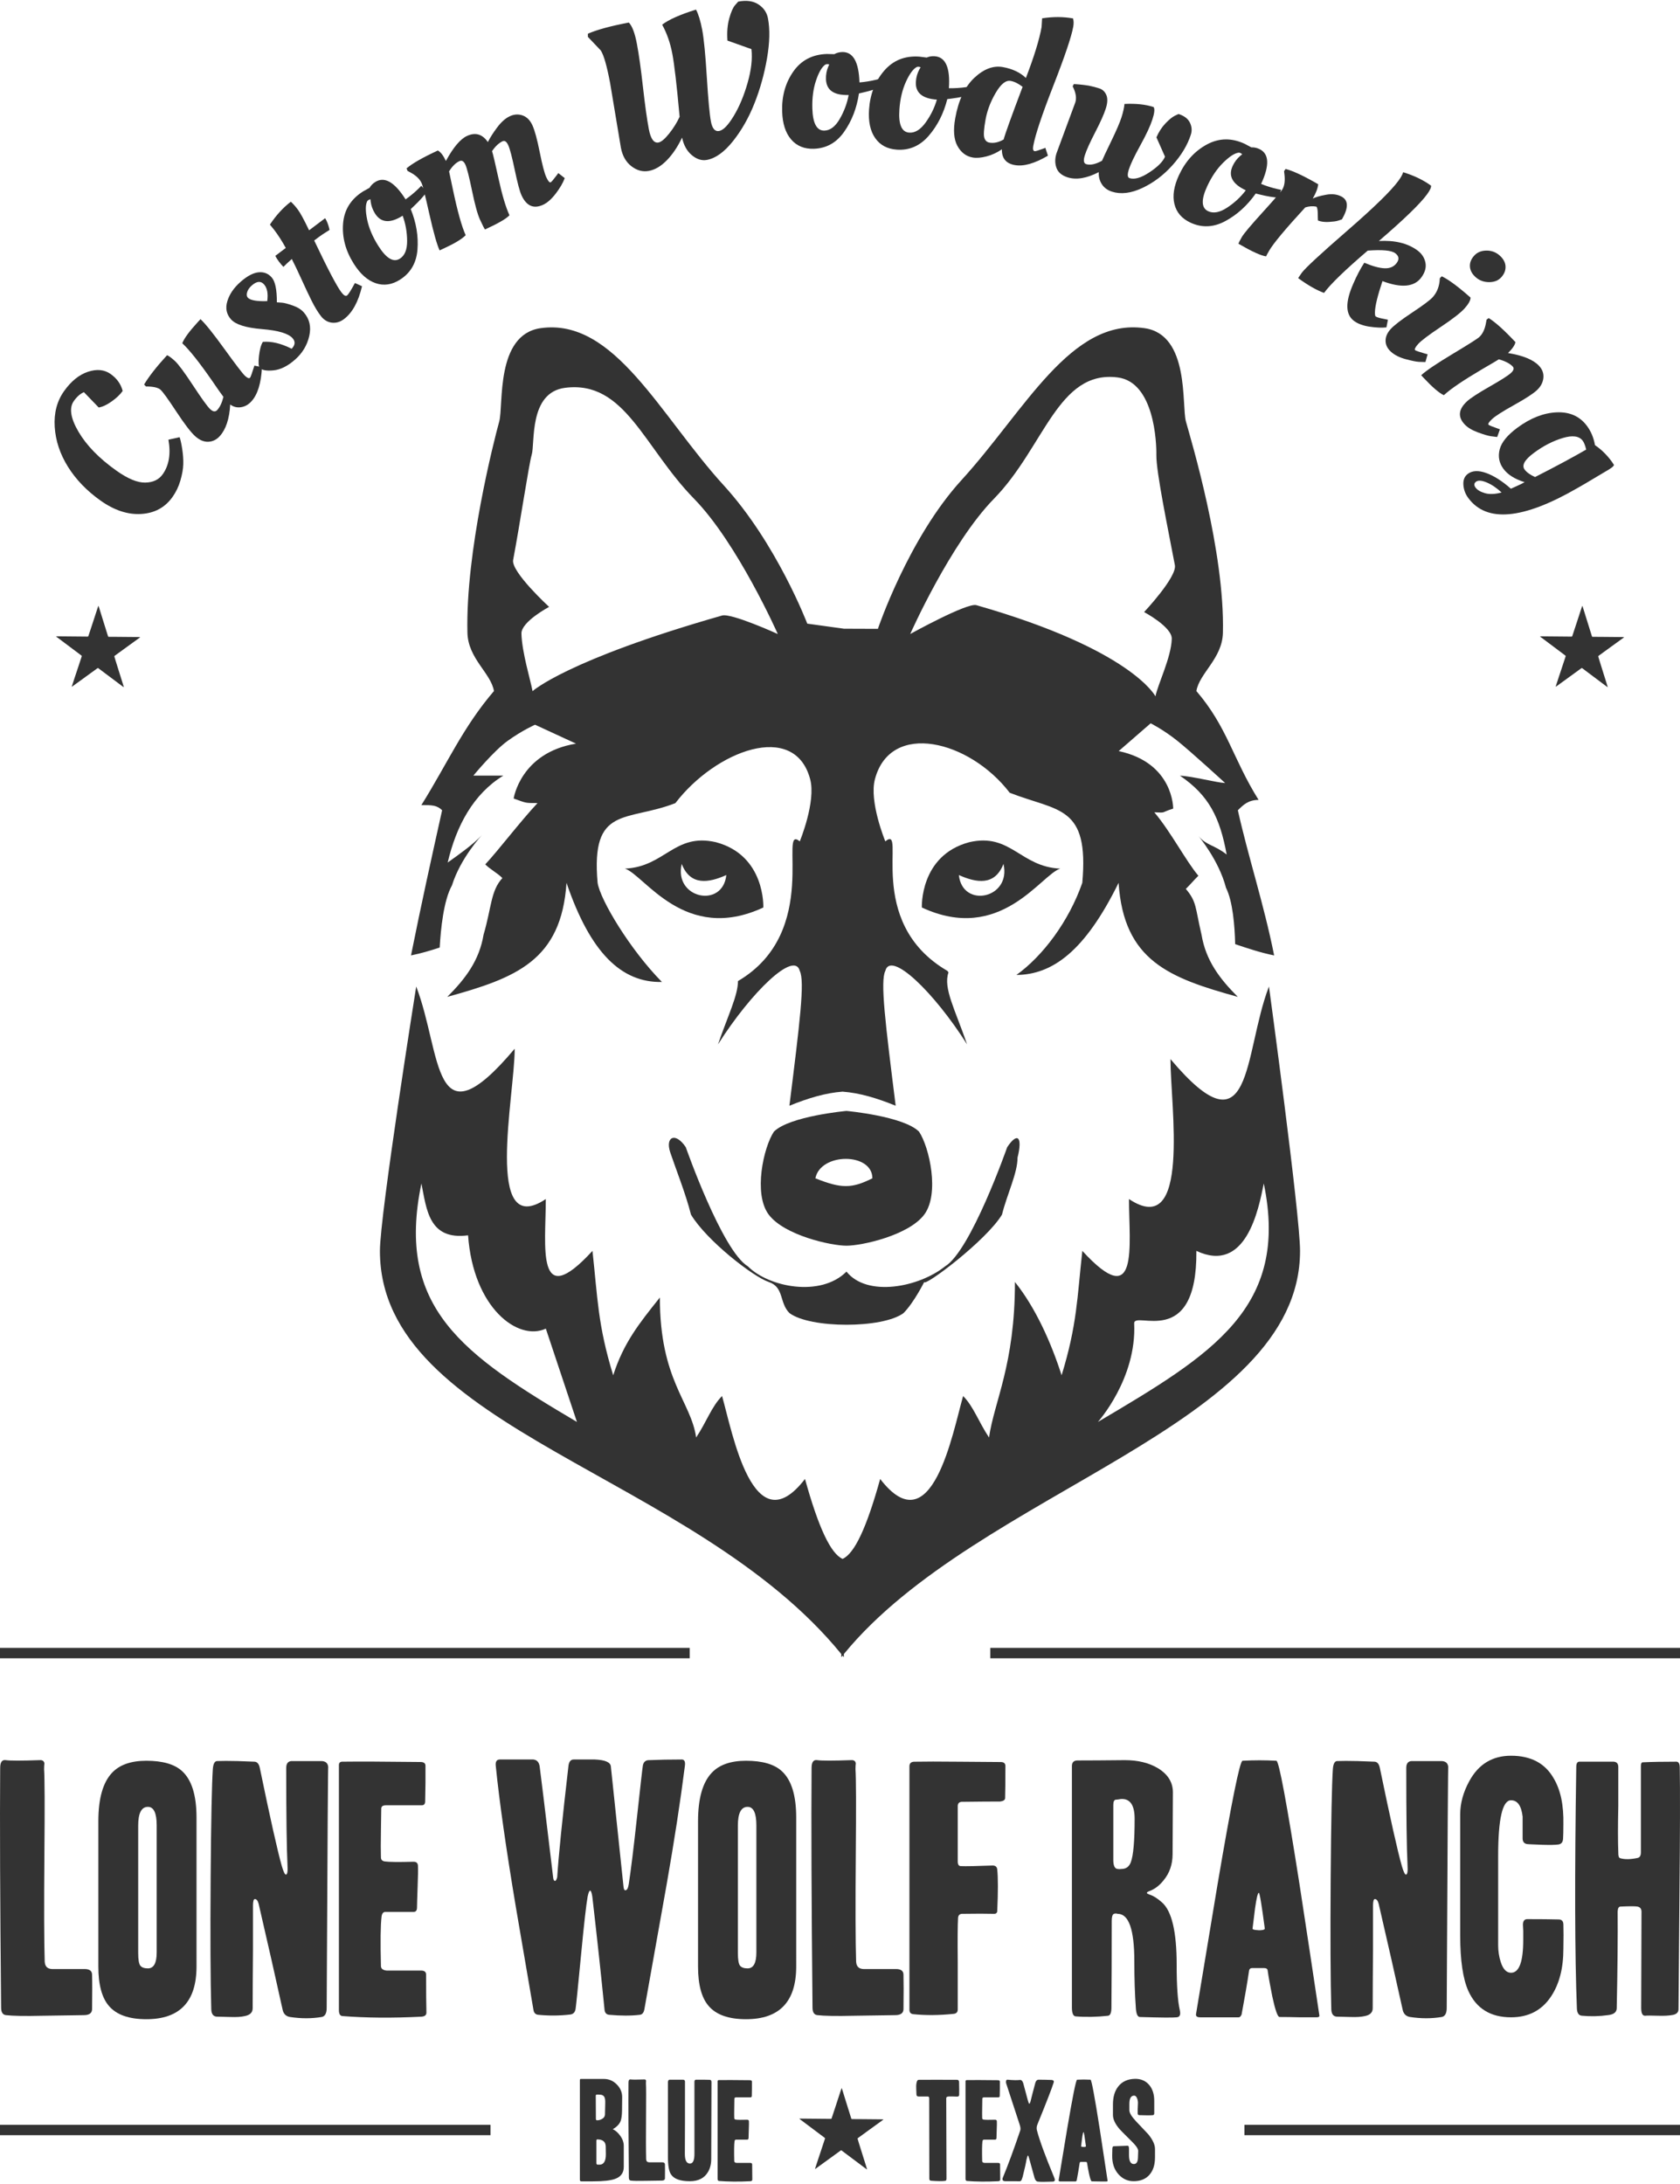 <?xml version="1.0" encoding="utf-8"?>
<!-- Generator: Adobe Illustrator 21.1.0, SVG Export Plug-In . SVG Version: 6.00 Build 0)  -->
<svg version="1.1" id="Layer_1" xmlns="http://www.w3.org/2000/svg" xmlns:xlink="http://www.w3.org/1999/xlink" x="0px" y="0px"
	 viewBox="0 0 150 195" style="enable-background:new 0 0 150 195;" xml:space="preserve">
<style type="text/css">
	.st0{fill:#333333;}
</style>
<path class="st0" d="M61.231,102.429c0,0,3.24,9.257,5.554,10.645c1.851,1.851,6.48,2.777,8.794,0.463
	c1.851,2.314,6.48,1.389,8.794-0.463c2.314-1.389,5.554-10.645,5.554-10.645c0.926-1.389,1.389-0.926,0.926,0.926
	c0,1.389-0.926,3.24-1.389,5.091c-1.389,2.314-6.943,6.48-6.943,6.017c0,0-0.926,1.851-1.851,2.777
	c-1.851,1.389-8.331,1.389-10.182,0c-0.926-0.926-0.463-2.314-1.851-2.777s-5.554-3.703-6.943-6.017
	c-0.463-1.851-1.389-4.166-1.851-5.554C59.379,101.504,60.305,101.041,61.231,102.429z"/>
<path class="st0" d="M82.058,101.041c-1.389-1.388-6.48-1.851-6.48-1.851s-5.091,0.463-6.48,1.851
	c-0.926,1.389-1.851,5.554-0.463,7.405c1.388,1.851,5.554,2.777,6.943,2.777c1.389,0,5.554-0.926,6.943-2.777
	C83.91,106.595,82.984,102.429,82.058,101.041z M72.801,105.206c0.463-2.314,5.091-2.314,5.091,0
	C76.041,106.132,75.116,106.132,72.801,105.206z"/>
<path class="st0" d="M63.923,75.197c-3.702-0.859-4.551,2.201-8.126,2.358c1.742,0.554,5.333,6.74,12.356,3.472
	C68.154,81.026,68.359,76.377,63.923,75.197z M60.867,77.136c0.771,1.981,2.413,1.693,3.983,0.994
	C64.533,81.147,60.139,80.225,60.867,77.136z"/>
<path class="st0" d="M113.3,88.081c-2.314,6.017-1.389,15.274-8.794,6.48c0,4.166,1.851,16.199-3.703,12.497
	c0,4.166,0.926,10.182-4.166,4.628c-0.463,4.166-0.463,6.595-1.851,11.108c-0.926-2.893-2.314-6.017-4.166-8.331
	c0,7.405-1.851,10.645-2.314,13.885c-0.926-1.388-1.389-2.777-2.314-3.703c-0.926,3.24-2.777,13.422-7.405,7.405
	c-1.21,4.37-2.303,6.677-3.356,7.136c-1.052-0.459-2.145-2.766-3.356-7.136c-4.628,6.017-6.48-4.166-7.405-7.405
	c-0.926,0.926-1.389,2.314-2.314,3.703c-0.463-3.24-3.24-5.091-3.24-12.497c-1.851,2.314-3.24,4.05-4.166,6.943
	c-1.389-4.513-1.389-6.943-1.851-11.108c-5.091,5.554-4.166-0.463-4.166-4.628c-5.554,3.703-2.777-9.257-2.777-13.422
	c-7.405,8.794-6.48,0.463-8.794-5.554c0,0-3.24,20.365-3.24,23.605c0,16.012,28.013,19.819,41.192,35.994v0.282
	c0.038-0.047,0.078-0.094,0.116-0.141c0.038,0.047,0.078,0.093,0.116,0.141v-0.281c11.988-14.656,40.73-20.305,40.73-35.995
	C116.077,108.446,113.3,88.081,113.3,88.081z M37.626,105.669c0.463,2.314,0.66,5.091,4.166,4.628
	c0.463,6.48,4.457,9.488,6.943,8.331l2.777,8.331C41.329,120.943,35.312,116.777,37.626,105.669z M98.026,126.96
	c0,0,3.471-3.857,3.24-8.794c-0.057-1.217,5.631,2.468,5.554-6.48c4.431,2.083,5.554-3.703,6.017-6.017
	C115.151,116.777,108.208,120.943,98.026,126.96z"/>
<path class="st0" d="M86.539,75.197c-4.436,1.18-4.231,5.83-4.231,5.83c7.024,3.268,10.615-2.918,12.356-3.472
	C91.09,77.398,90.241,74.338,86.539,75.197z M85.613,78.13c1.57,0.699,3.212,0.987,3.983-0.994
	C90.323,80.225,85.93,81.147,85.613,78.13z"/>
<path class="st0" d="M105.877,79.366c0.401-0.39,0.721-0.783,1.122-1.173c-1.086-1.278-2.487-3.962-3.935-5.666
	c1.145,0.055,0.521,0.025,1.685-0.328c0,0,0.056-4.085-4.865-5.138l2.854-2.48c0,0,1.124,0.559,2.382,1.562
	c1.211,0.965,4.269,3.771,4.269,3.771c-0.763-0.037-2.891-0.602-4.035-0.657c2.593,1.759,3.564,3.741,4.171,7.04
	c-1.105-0.87-1.793-0.794-2.517-1.646c0,0,1.81,2.131,2.456,4.614c0.607,1.214,0.78,3.404,0.82,5.035
	c1.122,0.373,2.234,0.756,3.479,1.005c-0.926-4.628-2.314-8.794-3.24-12.959c0.463-0.463,0.926-0.926,1.851-0.926
	c-2.314-3.703-2.777-6.48-5.554-9.72c0.267-1.603,2.314-2.893,2.369-5.21c0.172-7.223-2.83-17.143-3.303-18.857
	c-0.396-1.433,0.355-7.754-3.695-8.332c-6.594-0.942-10.663,7.344-16.354,13.577c-4.728,5.179-7.454,13.268-7.454,13.268
	l-3.037-0.011v-0.001l-3.269-0.452c0,0-2.725-7.164-7.454-12.342c-5.69-6.232-9.76-14.981-16.354-14.039
	c-4.05,0.579-3.299,6.899-3.695,8.332c-0.473,1.714-3.012,11.634-2.84,18.857c0.055,2.317,2.102,3.607,2.369,5.21
	c-2.777,3.24-4.166,6.48-6.48,10.182c0.926,0,1.389,0,1.851,0.463c-0.926,4.166-1.851,8.331-2.777,12.959
	c0.906-0.181,1.742-0.434,2.562-0.702c0.091-1.647,0.351-4.223,1.095-5.549c0.764-2.45,2.674-4.491,2.674-4.491
	c-0.764,0.817-1.91,1.633-3.056,2.45c0.764-3.267,2.292-6.125,4.965-7.758c-1.146,0-1.91,0-2.674,0c0,0,1.8-2.193,3.056-3.1
	c1.304-0.942,2.453-1.446,2.453-1.446l3.658,1.688c-4.965,0.817-5.568,4.9-5.568,4.9c1.146,0.408,0.984,0.408,2.13,0.408
	c-1.528,1.633-3.518,4.247-4.664,5.472c0.382,0.408,1.146,0.817,1.528,1.225c-1.043,1.115-0.971,2.648-1.68,5.052
	c-0.386,2.314-1.62,3.934-3.24,5.554c6.148-1.697,10.182-3.24,10.645-10.182c2.13,6.252,4.902,8.924,8.521,8.853
	c-2.846-2.891-5.51-7.328-5.744-8.853c-0.617-6.943,2.584-5.419,6.943-7.116c3.587-4.686,10.645-7.376,12.034-2.141
	c0.54,2.006-0.926,5.554-0.926,5.554c-2.002-1.653,1.99,8.066-5.518,12.474c-0.006,1.318-0.904,3.088-1.785,5.654
	c2.983-4.706,6.84-8.408,7.303-6.557c0.463,0.926,0,4.628-0.926,12.034c1.699-0.69,3.235-1.146,4.744-1.258
	c1.509,0.112,3.045,0.568,4.744,1.258c-0.926-7.405-1.389-11.108-0.926-12.034c0.463-1.851,4.32,1.851,7.303,6.557
	c-1.064-3.099-2.153-5.038-1.662-6.42c-0.028-0.047-0.059-0.088-0.086-0.137c-7.56-4.397-3.548-13.227-5.554-11.571
	c0,0-1.466-3.548-0.926-5.554c1.389-5.236,8.447-3.471,12.034,1.215c4.358,1.697,7.097,1.099,6.48,8.042
	c-1.204,3.448-3.528,6.539-5.883,8.226c3.212-0.03,6.111-2.1,9.123-8.226c0.463,6.943,4.498,8.485,10.645,10.182
	c-1.62-1.62-2.854-3.24-3.24-5.554C106.705,81.014,106.866,80.53,105.877,79.366z M64.469,54.958
	c-13.884,3.965-16.919,6.752-16.919,6.752c-0.195-1.039-0.949-3.471-0.993-5.139c-0.028-1.06,2.47-2.385,2.47-2.385
	s-3.41-3.133-3.211-4.187c0.598-3.162,1.424-8.638,1.653-9.375c0.321-1.032-0.288-5.583,2.993-5.999
	c5.341-0.678,7.009,5.305,11.506,9.905c3.891,3.979,7.478,12.079,7.478,12.079S65.298,54.721,64.469,54.958z M87.172,54.032
	c-0.829-0.237-5.902,2.576-5.902,2.576s3.587-8.1,7.478-12.079c4.497-4.6,5.702-11.509,11.043-10.83
	c3.28,0.417,3.474,5.844,3.456,6.925c-0.026,1.497,1.054,6.675,1.653,9.838c0.199,1.054-2.748,4.187-2.748,4.187
	s2.498,1.325,2.47,2.385c-0.045,1.668-1.262,4.101-1.456,5.139C103.165,62.173,101.056,57.997,87.172,54.032z"/>
<path class="st0" d="M8.221,179.414c-0.019,0.338-0.262,0.508-0.728,0.508c0.112,0-1.12,0.019-3.696,0.056
	c-1.568,0.037-2.661,0.018-3.277-0.056c-0.28-0.038-0.42-0.261-0.42-0.672c-0.093-9.484-0.121-16.615-0.084-21.395
	c0-0.522,0.168-0.756,0.504-0.7c0.392,0.056,1.4,0.056,3.024,0c0.243-0.018,0.383,0.075,0.42,0.28
	c-0.019,0.168-0.028,0.345-0.028,0.531c0.056,0.821,0.065,3.347,0.028,7.578c-0.038,4.605-0.028,7.802,0.028,9.591
	c0.019,0.429,0.233,0.653,0.644,0.671h2.912c0.448,0,0.672,0.17,0.672,0.508C8.24,176.971,8.24,178.004,8.221,179.414z"/>
<path class="st0" d="M17.546,175.581c0,3.137-1.494,4.705-4.48,4.705c-1.55,0-2.661-0.392-3.333-1.176
	c-0.635-0.728-0.952-1.904-0.952-3.528v-12.966c0-2.035,0.411-3.482,1.232-4.341c0.672-0.709,1.689-1.064,3.053-1.064
	c1.456,0,2.52,0.308,3.192,0.924c0.859,0.784,1.288,2.166,1.288,4.144V175.581z M13.99,174.321v-11.342
	c0-1.101-0.261-1.652-0.784-1.652c-0.579,0-0.868,0.56-0.868,1.68v11.342c0,0.616,0.065,1.004,0.196,1.162
	c0.13,0.159,0.354,0.238,0.672,0.238C13.729,175.749,13.99,175.273,13.99,174.321z"/>
<path class="st0" d="M29.308,157.855c-0.019-0.971-0.066,6.169-0.14,21.421c0,0.486-0.15,0.757-0.448,0.813
	c-0.896,0.149-1.839,0.149-2.828,0c-0.336-0.056-0.551-0.252-0.644-0.588c-0.616-2.801-1.335-5.975-2.156-9.522
	c-0.075-0.28-0.187-0.42-0.336-0.42c-0.112,0-0.168,0.195-0.168,0.585c0,0.39,0,1.709,0,3.956c-0.019,2.229-0.028,3.965-0.028,5.209
	c0,0.372-0.234,0.604-0.7,0.697c-0.318,0.074-0.738,0.102-1.26,0.083c-0.672-0.019-1.055-0.028-1.148-0.028
	c-0.374,0.018-0.569-0.196-0.588-0.642c-0.075-2.607-0.093-6.537-0.056-11.789c0.038-5.084,0.103-8.316,0.196-9.694
	c0.037-0.447,0.159-0.68,0.364-0.699c0.448-0.018,1.054-0.018,1.82,0c0.933,0.038,1.437,0.056,1.512,0.056
	c0.261,0,0.429,0.196,0.504,0.588c0.933,4.519,1.587,7.431,1.96,8.738c0.149,0.504,0.271,0.756,0.364,0.756
	c0.13,0,0.177-0.29,0.14-0.87c-0.075-1.517-0.112-4.4-0.112-8.649c0-0.431,0.186-0.636,0.56-0.618c0.634,0,1.503,0,2.604,0
	C29.112,157.257,29.308,157.463,29.308,157.855z"/>
<path class="st0" d="M38.073,179.697c0,0.224-0.15,0.345-0.45,0.364c-2.586,0.13-4.937,0.112-7.054-0.056
	c-0.207-0.019-0.309-0.196-0.309-0.532v-21.872c0-0.205,0.102-0.308,0.308-0.308c1.438-0.019,3.762-0.009,6.973,0.028
	c0.298,0,0.448,0.112,0.448,0.337c0,0.298,0,0.803,0,1.512c-0.019,0.878-0.028,1.433-0.028,1.666c0,0.234-0.102,0.35-0.306,0.35
	c-0.741,0-1.807,0-3.198,0c-0.279,0-0.417,0.103-0.417,0.308c0,0.094-0.01,0.756-0.028,1.989c-0.019,1.046-0.019,1.83,0,2.352
	c0,0.206,0.111,0.327,0.333,0.364c0.389,0.056,1.249,0.066,2.582,0.028c0.241,0,0.37,0.112,0.389,0.336
	c0.018,0.336,0.009,0.962-0.028,1.877c-0.038,1.064-0.056,1.69-0.056,1.876c0,0.262-0.103,0.392-0.308,0.392h-2.52
	c-0.187,0-0.298,0.138-0.336,0.415c-0.093,0.776-0.112,2.244-0.056,4.406c0,0.24,0.168,0.379,0.504,0.415c0.728,0,1.755,0,3.081,0
	c0.298,0,0.448,0.122,0.448,0.364C38.045,177.821,38.054,178.951,38.073,179.697z"/>
<path class="st0" d="M61.148,157.686c-0.392,3.099-0.934,6.619-1.624,10.558c-1.251,7.02-1.914,10.735-1.988,11.146
	c-0.056,0.318-0.196,0.485-0.42,0.504c-0.765,0.093-1.671,0.093-2.716,0c-0.243-0.019-0.383-0.159-0.42-0.42
	c-0.298-3.024-0.663-6.394-1.092-10.11c-0.056-0.373-0.122-0.56-0.196-0.56c-0.075,0-0.15,0.178-0.224,0.532
	c-0.131,0.728-0.327,2.465-0.588,5.209c-0.28,2.931-0.444,4.541-0.49,4.831c-0.047,0.29-0.201,0.452-0.462,0.49
	c-0.933,0.112-1.885,0.122-2.856,0.028c-0.261-0.019-0.411-0.177-0.448-0.476c-0.523-3.062-1.046-6.114-1.568-9.158
	c-0.878-5.246-1.475-9.447-1.792-12.602c-0.038-0.374,0.084-0.56,0.364-0.56h2.996c0.318,0.038,0.504,0.243,0.56,0.616
	c0.056,0.374,0.457,3.678,1.204,9.914c0.018,0.206,0.075,0.308,0.168,0.308c0.075,0,0.14-0.112,0.196-0.337
	c0.112-1.816,0.448-5.138,1.008-9.968c0.056-0.374,0.224-0.551,0.504-0.533c0.616,0,1.232,0,1.848,0
	c0.915,0.038,1.391,0.243,1.428,0.617c0.261,2.49,0.634,6.036,1.12,10.64c0.018,0.281,0.075,0.421,0.168,0.421
	c0.149,0,0.252-0.177,0.308-0.532c0.186-1.195,0.434-3.206,0.742-6.035c0.308-2.828,0.48-4.345,0.518-4.55
	c0.056-0.355,0.261-0.523,0.616-0.505c0.821-0.037,1.783-0.056,2.885-0.056C61.12,157.117,61.204,157.313,61.148,157.686z"/>
<path class="st0" d="M71.09,175.581c0,3.137-1.494,4.705-4.48,4.705c-1.55,0-2.661-0.392-3.333-1.176
	c-0.635-0.728-0.952-1.904-0.952-3.528v-12.966c0-2.035,0.411-3.482,1.232-4.341c0.672-0.709,1.689-1.064,3.053-1.064
	c1.456,0,2.52,0.308,3.192,0.924c0.859,0.784,1.288,2.166,1.288,4.144V175.581z M67.533,174.321v-11.342
	c0-1.101-0.261-1.652-0.784-1.652c-0.579,0-0.868,0.56-0.868,1.68v11.342c0,0.616,0.065,1.004,0.196,1.162
	c0.13,0.159,0.354,0.238,0.672,0.238C67.272,175.749,67.533,175.273,67.533,174.321z"/>
<path class="st0" d="M80.668,179.414c-0.019,0.338-0.262,0.508-0.728,0.508c0.112,0-1.12,0.019-3.697,0.056
	c-1.568,0.037-2.661,0.018-3.277-0.056c-0.28-0.038-0.42-0.261-0.42-0.672c-0.093-9.484-0.121-16.615-0.084-21.395
	c0-0.522,0.168-0.756,0.504-0.7c0.392,0.056,1.4,0.056,3.024,0c0.243-0.018,0.383,0.075,0.421,0.28
	c-0.019,0.168-0.028,0.345-0.028,0.531c0.056,0.821,0.065,3.347,0.028,7.578c-0.038,4.605-0.028,7.802,0.028,9.591
	c0.019,0.429,0.233,0.653,0.645,0.671h2.912c0.448,0,0.672,0.17,0.672,0.508C80.686,176.971,80.686,178.004,80.668,179.414z"/>
<path class="st0" d="M89.769,157.686c0,1.251-0.01,2.203-0.028,2.856c0,0.168-0.15,0.271-0.448,0.308
	c-0.84,0-1.988,0.009-3.444,0.028c-0.224,0.019-0.336,0.149-0.336,0.392v4.929c0,0.28,0.093,0.421,0.28,0.421
	c0.41,0.019,1.353,0,2.828-0.056c0.261,0,0.401,0.122,0.42,0.364c0.075,0.747,0.075,1.97,0,3.669c0,0.187-0.093,0.28-0.278,0.28
	c-0.686-0.019-1.649-0.019-2.89,0c-0.204,0.019-0.315,0.14-0.333,0.364c-0.038,0.654-0.046,1.951-0.028,3.893
	c0,2.744,0,4.173,0,4.285c0,0.243-0.13,0.373-0.39,0.392c-1.28,0.13-2.467,0.14-3.561,0.028c-0.242-0.019-0.362-0.149-0.362-0.392
	v-21.731c0-0.28,0.149-0.42,0.448-0.42c0.859-0.019,2.213-0.019,4.061,0l3.64,0.028C89.628,157.322,89.769,157.444,89.769,157.686z"
	/>
<path class="st0" d="M105.339,179.475c0.093,0.41,0,0.624-0.28,0.643c-0.355,0.038-1.447,0.028-3.276-0.028
	c-0.206,0-0.327-0.252-0.364-0.756c-0.094-1.27-0.14-2.679-0.14-4.229c0-2.819-0.495-4.228-1.484-4.228
	c-0.13-0.038-0.243-0.038-0.336,0c-0.131,0.056-0.196,0.261-0.196,0.616c0,2.931-0.009,5.508-0.028,7.729
	c0,0.486-0.103,0.737-0.308,0.756c-1.008,0.112-1.97,0.13-2.885,0.056c-0.224-0.019-0.336-0.289-0.336-0.811v-21.537
	c0-0.335,0.169-0.503,0.507-0.503c1.034,0,2.442-0.009,4.227-0.028c1.165,0,2.152,0.243,2.959,0.727
	c0.883,0.541,1.325,1.259,1.325,2.154l-0.028,5.511c0,0.914-0.271,1.697-0.812,2.349c-0.374,0.466-0.794,0.783-1.26,0.951
	c-0.15,0.056-0.224,0.112-0.224,0.168c0,0.038,0.075,0.084,0.224,0.14c0.354,0.112,0.728,0.345,1.12,0.699
	c0.878,0.764,1.316,2.62,1.316,5.566C105.059,177.302,105.152,178.654,105.339,179.475z M101.306,162.391
	c0-1.232-0.411-1.82-1.232-1.764c-0.187,0.038-0.327,0.056-0.42,0.056c-0.168,0-0.252,0.158-0.252,0.474v4.907
	c0,0.521,0.13,0.79,0.392,0.809c0.093,0.019,0.206,0.019,0.336,0c0.411,0,0.691-0.206,0.84-0.616
	C101.194,165.658,101.306,164.37,101.306,162.391z"/>
<path class="st0" d="M117.801,179.949c0.018,0.112-0.066,0.168-0.252,0.168c-0.262,0-0.747,0-1.456,0
	c-0.71-0.019-1.326-0.028-1.848-0.028c-0.168,0-0.383-0.607-0.644-1.82c-0.187-0.915-0.327-1.699-0.42-2.352
	c-0.019-0.13-0.122-0.196-0.308-0.196h-1.092c-0.131,0-0.215,0.066-0.252,0.199c-0.168,1.135-0.392,2.449-0.672,3.943
	c-0.075,0.17-0.159,0.255-0.252,0.255h-3.445c-0.299,0-0.42-0.112-0.364-0.337c0.635-3.818,1.27-7.645,1.905-11.482
	c1.251-7.374,1.997-11.07,2.24-11.089c1.008-0.056,2.016-0.056,3.024,0c0.224,0.019,0.915,3.715,2.072,11.089
	C116.634,172.183,117.222,176.067,117.801,179.949z M112.928,172.193c-0.28-2.129-0.458-3.193-0.532-3.193
	c-0.093,0-0.206,0.458-0.336,1.372c-0.075,0.598-0.15,1.205-0.224,1.821c-0.019,0.056,0.07,0.098,0.266,0.126
	c0.196,0.028,0.378,0.033,0.546,0.014C112.835,172.314,112.928,172.267,112.928,172.193z"/>
<path class="st0" d="M129.311,157.855c-0.019-0.971-0.066,6.169-0.14,21.421c0,0.486-0.15,0.757-0.448,0.813
	c-0.896,0.149-1.839,0.149-2.828,0c-0.336-0.056-0.551-0.252-0.644-0.588c-0.616-2.801-1.335-5.975-2.156-9.522
	c-0.075-0.28-0.187-0.42-0.336-0.42c-0.112,0-0.168,0.195-0.168,0.585c0,0.39,0,1.709,0,3.956c-0.019,2.229-0.028,3.965-0.028,5.209
	c0,0.372-0.234,0.604-0.7,0.697c-0.318,0.074-0.738,0.102-1.26,0.083c-0.672-0.019-1.055-0.028-1.148-0.028
	c-0.374,0.018-0.569-0.196-0.588-0.642c-0.075-2.607-0.093-6.537-0.056-11.789c0.038-5.084,0.103-8.316,0.196-9.694
	c0.037-0.447,0.159-0.68,0.364-0.699c0.448-0.018,1.054-0.018,1.82,0c0.933,0.038,1.437,0.056,1.512,0.056
	c0.261,0,0.429,0.196,0.504,0.588c0.933,4.519,1.587,7.431,1.96,8.738c0.149,0.504,0.271,0.756,0.364,0.756
	c0.13,0,0.177-0.29,0.14-0.87c-0.075-1.517-0.112-4.4-0.112-8.649c0-0.431,0.186-0.636,0.56-0.618c0.634,0,1.503,0,2.604,0
	C129.115,157.257,129.311,157.463,129.311,157.855z"/>
<path class="st0" d="M139.588,174.013c0,1.717-0.364,3.127-1.092,4.228c-0.822,1.251-2.016,1.876-3.584,1.876
	c-1.83,0-3.099-0.784-3.809-2.352c-0.486-1.083-0.728-2.735-0.728-4.957v-10.809c0-0.99,0.27-1.979,0.812-2.969
	c0.822-1.512,2.063-2.268,3.725-2.268c1.773,0,3.043,0.672,3.808,2.016c0.616,1.027,0.905,2.399,0.868,4.116
	c0,0.56-0.01,0.99-0.028,1.289c-0.019,0.298-0.159,0.466-0.42,0.504c-0.262,0.038-0.728,0.047-1.4,0.028
	c-0.934-0.037-1.354-0.056-1.26-0.056c-0.337,0-0.514-0.159-0.532-0.476c0-0.672,0-1.335,0-1.989
	c-0.112-0.97-0.458-1.456-1.036-1.456c-0.766,0-1.148,1.662-1.148,4.985v7.953c0,0.523,0.074,1.018,0.224,1.484
	c0.206,0.654,0.513,0.98,0.924,0.98c0.728,0,1.092-0.98,1.092-2.94c0-0.224,0-0.485,0-0.784c-0.019-0.317-0.028-0.504-0.028-0.56
	c0-0.336,0.13-0.504,0.392-0.504c1.176,0,2.109,0.01,2.801,0.028c0.28,0,0.42,0.159,0.42,0.476
	C139.606,172.342,139.606,173.061,139.588,174.013z"/>
<path class="st0" d="M149.978,157.824c0.037,1.953,0.028,5.813-0.028,11.579c-0.056,6.138-0.084,9.467-0.084,9.988
	c0,0.279-0.173,0.451-0.518,0.516c-0.345,0.065-0.789,0.088-1.33,0.069c-0.597-0.019-0.971-0.019-1.12,0
	c-0.243,0.018-0.364-0.214-0.364-0.698l0.028-8.629c-0.019-0.242-0.14-0.381-0.364-0.419c-0.187-0.037-0.691-0.037-1.512,0
	c-0.15,0-0.234,0.14-0.252,0.419c0.018,2.29-0.01,5.185-0.084,8.684c-0.019,0.335-0.271,0.53-0.756,0.586
	c-0.784,0.112-1.568,0.13-2.352,0.056c-0.28-0.019-0.429-0.233-0.448-0.643c-0.186-4.68-0.205-11.868-0.056-21.565
	c0-0.317,0.093-0.475,0.28-0.475h3.053c0.28,0.019,0.42,0.177,0.42,0.476c0-0.018,0,1.139,0,3.473c-0.038,1.774-0.038,3.155,0,4.145
	c0,0.168,0.009,0.28,0.027,0.336c0.018,0.112,0.073,0.177,0.164,0.196c0.399,0.112,0.908,0.103,1.525-0.028
	c0.2-0.037,0.3-0.204,0.3-0.501c0-2.04,0-4.6,0-7.679c0-0.26,0.065-0.38,0.196-0.362c0.765-0.037,1.764-0.055,2.996-0.055
	C149.884,157.313,149.978,157.49,149.978,157.824z"/>
<g>
	<rect y="147.135" class="st0" width="61.582" height="0.926"/>
</g>
<g>
	<rect x="88.418" y="147.135" class="st0" width="61.582" height="0.926"/>
</g>
<g>
	<rect y="189.716" class="st0" width="43.793" height="0.926"/>
</g>
<g>
	<rect x="111.108" y="189.716" class="st0" width="38.892" height="0.926"/>
</g>
<path class="st0" d="M55.694,193.473c0,0.526-0.256,0.882-0.766,1.067c-0.393,0.148-1.052,0.222-1.977,0.222h-1.066
	c-0.074,0-0.111-0.055-0.111-0.167v-8.842c0-0.089,0.022-0.133,0.066-0.133h2.082c0.443,0,0.827,0.165,1.152,0.495
	c0.325,0.33,0.483,0.713,0.476,1.15l-0.011,1.177c-0.008,0.437-0.052,0.755-0.133,0.955c-0.111,0.267-0.341,0.504-0.689,0.711
	c0.244,0.118,0.463,0.311,0.655,0.577c0.215,0.296,0.322,0.6,0.322,0.911V193.473z M54.039,187.786
	c0.007-0.251-0.015-0.429-0.067-0.533c-0.074-0.156-0.226-0.233-0.455-0.233c-0.126-0.007-0.211-0.007-0.256,0
	s-0.067,0.044-0.067,0.111c0.007,0.37,0.011,1.048,0.011,2.033c0,0.096,0.026,0.144,0.078,0.144
	c0.148,0.015,0.305-0.024,0.472-0.117c0.167-0.093,0.254-0.224,0.261-0.394L54.039,187.786z M54.094,192.307l-0.011-0.655
	c-0.008-0.422-0.259-0.633-0.755-0.633c-0.052,0-0.078,0.041-0.078,0.122v1.989c0,0.096,0.04,0.144,0.122,0.144h0.155
	C53.913,193.274,54.102,192.951,54.094,192.307z"/>
<path class="st0" d="M59.371,194.494c-0.007,0.134-0.104,0.201-0.289,0.201c0.044,0-0.444,0.007-1.466,0.022
	c-0.622,0.015-1.055,0.007-1.3-0.022c-0.111-0.015-0.167-0.103-0.167-0.266c-0.037-3.762-0.048-6.591-0.033-8.487
	c0-0.207,0.067-0.3,0.2-0.278c0.156,0.022,0.556,0.022,1.2,0c0.096-0.007,0.152,0.029,0.167,0.111
	c-0.007,0.066-0.011,0.137-0.011,0.211c0.022,0.325,0.026,1.328,0.011,3.006c-0.014,1.826-0.011,3.095,0.011,3.804
	c0.007,0.17,0.093,0.259,0.256,0.266h1.155c0.177,0,0.266,0.067,0.266,0.201C59.378,193.525,59.378,193.935,59.371,194.494z"/>
<path class="st0" d="M63.525,185.909l-0.022,6.867c0,0.429-0.093,0.807-0.278,1.132c-0.319,0.562-0.863,0.843-1.633,0.843
	c-0.867,0-1.429-0.207-1.689-0.621c-0.177-0.266-0.266-0.78-0.266-1.542v-6.679c0-0.062,0.013-0.115,0.039-0.157
	c0.026-0.043,0.061-0.065,0.106-0.065h1.188c0.126,0,0.189,0.055,0.189,0.167c0,0.252,0,1.404,0,3.455
	c-0.007,2.051-0.011,3.051-0.011,2.999c0,0.577,0.152,0.867,0.455,0.867c0.267,0,0.4-0.289,0.4-0.867v-6.399
	c-0.007-0.148,0.041-0.222,0.144-0.222c0.734,0,1.146,0.004,1.239,0.012C63.478,185.706,63.525,185.777,63.525,185.909z"/>
<path class="st0" d="M67.169,194.607c0,0.088-0.059,0.137-0.178,0.144c-1.025,0.052-1.958,0.044-2.798-0.022
	c-0.082-0.008-0.123-0.078-0.123-0.211v-8.675c0-0.082,0.041-0.123,0.123-0.123c0.57-0.007,1.492-0.004,2.766,0.011
	c0.118,0,0.177,0.044,0.177,0.133c0,0.118,0,0.318,0,0.6c-0.007,0.348-0.011,0.569-0.011,0.661s-0.04,0.139-0.121,0.139
	c-0.294,0-0.717,0-1.269,0c-0.111,0-0.166,0.041-0.166,0.122c0,0.037-0.004,0.3-0.011,0.789c-0.008,0.414-0.008,0.726,0,0.933
	c0,0.082,0.044,0.13,0.132,0.144c0.154,0.022,0.496,0.026,1.024,0.011c0.096,0,0.147,0.044,0.154,0.133
	c0.007,0.133,0.004,0.382-0.011,0.744c-0.015,0.422-0.022,0.67-0.022,0.744c0,0.103-0.041,0.155-0.122,0.155h-1
	c-0.074,0-0.118,0.055-0.133,0.165c-0.037,0.308-0.044,0.89-0.022,1.748c0,0.095,0.066,0.15,0.2,0.165c0.289,0,0.696,0,1.222,0
	c0.118,0,0.177,0.049,0.177,0.145C67.157,193.862,67.161,194.31,67.169,194.607z"/>
<path class="st0" d="M85.64,187.042c0,0.103-0.063,0.155-0.189,0.155c-0.052,0-0.163-0.004-0.333-0.011c-0.163,0-0.296,0-0.4,0
	c-0.156,0-0.233,0.055-0.233,0.167l0.022,7.176c0,0.118-0.041,0.182-0.122,0.189c-0.266,0.037-0.689,0.034-1.266-0.011
	c-0.096-0.008-0.144-0.07-0.144-0.189l-0.011-7.175c0-0.104-0.044-0.156-0.133-0.156h-0.822c-0.118-0.007-0.178-0.059-0.178-0.156
	c0,0.082-0.007-0.07-0.022-0.455c-0.015-0.252-0.008-0.448,0.022-0.589c0.03-0.192,0.096-0.289,0.2-0.289
	c0.918-0.008,2.062-0.008,3.433,0c0.103,0,0.159,0.066,0.167,0.2C85.644,186.357,85.647,186.739,85.64,187.042z"/>
<path class="st0" d="M89.306,194.607c0,0.088-0.059,0.137-0.178,0.144c-1.025,0.052-1.958,0.044-2.798-0.022
	c-0.082-0.008-0.123-0.078-0.123-0.211v-8.675c0-0.082,0.041-0.123,0.123-0.123c0.57-0.007,1.492-0.004,2.766,0.011
	c0.118,0,0.177,0.044,0.177,0.133c0,0.118,0,0.318,0,0.6c-0.007,0.348-0.011,0.569-0.011,0.661s-0.04,0.139-0.121,0.139
	c-0.294,0-0.717,0-1.269,0c-0.111,0-0.166,0.041-0.166,0.122c0,0.037-0.004,0.3-0.011,0.789c-0.008,0.414-0.008,0.726,0,0.933
	c0,0.082,0.044,0.13,0.132,0.144c0.154,0.022,0.496,0.026,1.024,0.011c0.096,0,0.147,0.044,0.154,0.133
	c0.007,0.133,0.004,0.382-0.011,0.744c-0.015,0.422-0.022,0.67-0.022,0.744c0,0.103-0.041,0.155-0.122,0.155h-1
	c-0.074,0-0.118,0.055-0.133,0.165c-0.037,0.308-0.044,0.89-0.022,1.748c0,0.095,0.066,0.15,0.2,0.165c0.289,0,0.696,0,1.222,0
	c0.118,0,0.177,0.049,0.177,0.145C89.295,193.862,89.298,194.31,89.306,194.607z"/>
<path class="st0" d="M94.105,194.372c0.052,0.118,0.078,0.204,0.078,0.256c0,0.104-0.063,0.156-0.189,0.156
	c-0.029,0-0.148,0.004-0.355,0.011c-0.207,0.007-0.378,0.011-0.511,0.011c-0.207,0-0.369-0.007-0.483-0.022
	c-0.115-0.015-0.206-0.122-0.273-0.322c-0.103-0.385-0.259-0.948-0.466-1.688c-0.06-0.215-0.1-0.322-0.123-0.322
	c-0.029,0-0.074,0.126-0.133,0.378c-0.052,0.326-0.167,0.841-0.345,1.544c-0.052,0.148-0.081,0.233-0.089,0.255
	c-0.044,0.082-0.107,0.126-0.189,0.133c0.074-0.007-0.348-0.011-1.266-0.011c-0.17,0-0.256-0.067-0.256-0.2
	c0-0.029,0.007-0.059,0.022-0.089c0.467-1.125,0.989-2.54,1.566-4.243c0.044-0.126,0.022-0.315-0.067-0.566
	c-0.052-0.155-0.448-1.366-1.188-3.632c-0.022-0.074-0.026-0.148-0.011-0.222c0.022-0.082,0.063-0.118,0.122-0.111
	c0.503,0.044,0.874,0.052,1.111,0.022c0.133-0.015,0.233,0.082,0.3,0.289c0.044,0.148,0.181,0.659,0.411,1.533
	c0.052,0.2,0.096,0.3,0.133,0.3c0.029,0,0.063-0.06,0.1-0.18c0.103-0.426,0.248-0.984,0.433-1.673
	c0.059-0.202,0.163-0.299,0.311-0.292c0.304,0,0.685,0.007,1.144,0.022c0.163,0.015,0.226,0.089,0.189,0.222
	c-0.156,0.505-0.64,1.756-1.455,3.753c-0.074,0.178-0.088,0.353-0.044,0.524C92.819,191.113,93.327,192.502,94.105,194.372z"/>
<path class="st0" d="M98.892,194.707c0.007,0.044-0.026,0.067-0.1,0.067c-0.104,0-0.296,0-0.578,0
	c-0.281-0.008-0.526-0.011-0.733-0.011c-0.067,0-0.152-0.241-0.256-0.722c-0.074-0.363-0.129-0.674-0.167-0.933
	c-0.007-0.052-0.048-0.078-0.122-0.078h-0.434c-0.052,0-0.085,0.026-0.1,0.079c-0.067,0.45-0.155,0.972-0.266,1.564
	c-0.029,0.067-0.063,0.101-0.1,0.101h-1.366c-0.118,0-0.167-0.045-0.144-0.134c0.251-1.514,0.503-3.032,0.755-4.554
	c0.496-2.925,0.792-4.391,0.888-4.398c0.4-0.022,0.8-0.022,1.2,0c0.089,0.007,0.363,1.474,0.822,4.399
	C98.429,191.626,98.662,193.167,98.892,194.707z M96.959,191.63c-0.111-0.844-0.182-1.266-0.211-1.266
	c-0.037,0-0.082,0.182-0.133,0.545c-0.029,0.237-0.059,0.478-0.089,0.722c-0.007,0.022,0.028,0.039,0.106,0.05
	c0.078,0.011,0.15,0.013,0.217,0.006C96.922,191.678,96.959,191.66,96.959,191.63z"/>
<path class="st0" d="M103.124,192.64c0,0.652-0.167,1.167-0.5,1.544c-0.334,0.378-0.804,0.566-1.411,0.566
	c-0.526,0-0.974-0.204-1.344-0.611c-0.393-0.437-0.581-1.004-0.566-1.699c0-0.118,0.004-0.311,0.011-0.578
	c0.007-0.155,0.048-0.233,0.122-0.233c0.074,0,0.284-0.007,0.628-0.022c0.345-0.014,0.554-0.022,0.628-0.022
	s0.111,0.097,0.111,0.289v0.544c0,0.533,0.144,0.8,0.434,0.8c0.229,0,0.351-0.182,0.366-0.544l0.022-0.622
	c0.007-0.185-0.185-0.47-0.577-0.855c-0.66-0.652-1.022-1.018-1.089-1.1c-0.392-0.459-0.589-0.877-0.589-1.255v-0.944
	c0-0.674,0.159-1.211,0.478-1.61c0.34-0.437,0.837-0.663,1.488-0.678c0.533-0.007,0.959,0.177,1.277,0.555
	c0.296,0.355,0.444,0.826,0.444,1.411v1.1c0,0.111-0.041,0.17-0.122,0.177c-0.215,0.022-0.619,0.022-1.211,0
	c-0.096,0-0.144-0.055-0.144-0.167c-0.007-0.17,0-0.466,0.022-0.888c0.007-0.156-0.02-0.309-0.083-0.461
	c-0.063-0.152-0.146-0.228-0.25-0.228c-0.289,0-0.433,0.245-0.433,0.734v0.577c0,0.23,0.196,0.556,0.589,0.977
	c0.37,0.393,0.74,0.785,1.111,1.177c0.392,0.489,0.589,0.922,0.589,1.3V192.64z"/>
<path class="st0" d="M77.402,193.699c-0.069-0.05-0.138-0.1-0.207-0.151c-0.507-0.379-1.013-0.759-1.52-1.139
	c-0.175-0.131-0.349-0.262-0.523-0.394c-0.036-0.028-0.061-0.027-0.098,0c-0.617,0.449-1.234,0.896-1.852,1.344
	c-0.126,0.091-0.251,0.182-0.377,0.273c-0.013,0.01-0.029,0.017-0.06,0.035c0.031-0.099,0.057-0.18,0.083-0.261
	c0.071-0.219,0.142-0.437,0.214-0.655c0.071-0.214,0.144-0.428,0.215-0.643c0.127-0.386,0.253-0.773,0.382-1.158
	c0.012-0.036-0.001-0.055-0.027-0.074c-0.234-0.176-0.468-0.352-0.703-0.528c-0.261-0.196-0.522-0.392-0.783-0.587
	c-0.242-0.182-0.484-0.364-0.726-0.546c-0.016-0.012-0.031-0.026-0.059-0.05c0.074-0.001,0.13-0.004,0.186-0.003
	c0.795,0.007,1.59,0.015,2.384,0.022c0.083,0.001,0.165,0.001,0.248,0.003c0.04,0.001,0.06-0.011,0.075-0.055
	c0.12-0.37,0.244-0.738,0.366-1.108c0.155-0.472,0.308-0.944,0.463-1.416c0.018-0.054,0.041-0.107,0.061-0.16
	c0.006,0.001,0.011,0.002,0.017,0.003c0.029,0.091,0.058,0.181,0.087,0.272c0.079,0.253,0.157,0.507,0.235,0.76
	c0.079,0.255,0.159,0.51,0.239,0.765c0.079,0.253,0.158,0.506,0.237,0.759c0.013,0.041,0.032,0.081,0.038,0.123
	c0.009,0.061,0.04,0.076,0.097,0.075c0.24,0,0.48,0.002,0.72,0.004c0.624,0.005,1.247,0.011,1.871,0.017
	c0.06,0.001,0.12,0.004,0.18,0.006c0.002,0.005,0.004,0.01,0.006,0.016c-0.015,0.013-0.03,0.026-0.046,0.038
	c-0.369,0.267-0.738,0.535-1.108,0.802c-0.374,0.271-0.749,0.541-1.121,0.814c-0.016,0.012-0.028,0.048-0.023,0.068
	c0.041,0.147,0.087,0.294,0.132,0.44c0.082,0.263,0.164,0.525,0.246,0.787c0.123,0.392,0.247,0.783,0.369,1.174
	c0.033,0.106,0.063,0.213,0.095,0.319C77.41,193.692,77.406,193.696,77.402,193.699z"/>
<path class="st0" d="M15.402,44.374c-0.665,0.936-1.595,1.442-2.791,1.516c-1.195,0.075-2.407-0.324-3.635-1.196
	c-1.228-0.871-2.197-1.877-2.909-3.018c-0.711-1.141-1.105-2.329-1.182-3.563c-0.077-1.235,0.201-2.298,0.833-3.189
	c0.632-0.891,1.345-1.467,2.136-1.73c0.792-0.262,1.467-0.196,2.026,0.201c0.558,0.396,0.916,0.9,1.073,1.511
	c-0.229,0.322-0.556,0.635-0.983,0.937c-0.426,0.303-0.812,0.483-1.156,0.541l-1.321-1.369c-0.322,0.134-0.623,0.398-0.901,0.79
	c-0.436,0.613-0.296,1.531,0.42,2.75c0.716,1.22,1.844,2.376,3.384,3.469c1.017,0.721,1.873,1.077,2.571,1.064
	c0.697-0.012,1.217-0.26,1.56-0.743c0.565-0.795,0.735-1.824,0.511-3.088l0.998-0.222c0.083,0.225,0.161,0.584,0.236,1.075
	c0.074,0.493,0.105,0.945,0.091,1.359c-0.014,0.414-0.099,0.891-0.255,1.431C15.952,43.44,15.716,43.932,15.402,44.374z"/>
<path class="st0" d="M17.405,38.928c-0.386-0.355-0.941-1.083-1.665-2.183c-0.723-1.1-1.192-1.749-1.406-1.945
	c-0.214-0.196-0.648-0.294-1.303-0.293l-0.165-0.176c0.441-0.735,1.125-1.607,2.052-2.616c0.159,0.063,0.394,0.237,0.703,0.52
	c0.309,0.284,0.851,1.017,1.627,2.198c0.775,1.181,1.285,1.885,1.53,2.11c0.245,0.225,0.452,0.248,0.619,0.066
	c0.241-0.264,0.426-0.656,0.552-1.176c-0.185-0.237-0.519-0.712-1.003-1.425c-1.154-1.663-2.044-2.783-2.671-3.359
	c0.165-0.435,0.627-1.066,1.388-1.893l0.238-0.259c0.427,0.393,1.144,1.286,2.151,2.681c1.007,1.394,1.617,2.189,1.83,2.386
	c0.214,0.196,0.362,0.249,0.446,0.158c0.051-0.055,0.179-0.414,0.387-1.078l0.674,0.142c-0.071,1.427-0.386,2.445-0.945,3.054
	c-0.267,0.291-0.576,0.463-0.928,0.518c-0.351,0.054-0.671-0.026-0.96-0.241c-0.076,1.287-0.39,2.231-0.941,2.831
	c-0.293,0.318-0.637,0.483-1.034,0.496C18.183,39.454,17.791,39.283,17.405,38.928z"/>
<path class="st0" d="M27.118,27.886c0.516,0.582,0.681,1.285,0.495,2.109c-0.186,0.824-0.606,1.527-1.262,2.107
	c-0.656,0.581-1.299,0.902-1.928,0.965c-0.629,0.063-1.037-0.013-1.225-0.225c-0.115-0.129-0.139-0.483-0.074-1.06
	c0.065-0.577,0.181-0.997,0.345-1.258c0.764-0.067,1.622,0.137,2.573,0.615c0.317-0.331,0.345-0.644,0.083-0.939
	c-0.376-0.425-1.285-0.696-2.724-0.814c-1.44-0.118-2.364-0.408-2.774-0.87s-0.518-1.004-0.328-1.626
	c0.191-0.623,0.579-1.194,1.167-1.713c0.587-0.519,1.12-0.806,1.599-0.861c0.48-0.054,0.877,0.097,1.193,0.453
	c0.315,0.356,0.469,1.098,0.462,2.225c0.122,0.008,0.281,0.019,0.476,0.035c0.196,0.016,0.508,0.099,0.936,0.247
	S26.889,27.628,27.118,27.886z M23.571,25.389c-0.286-0.323-0.651-0.289-1.095,0.104c-0.213,0.188-0.349,0.387-0.41,0.597
	c-0.06,0.211-0.042,0.372,0.056,0.482c0.18,0.204,0.637,0.31,1.371,0.32l0.367-0.004C23.954,26.213,23.858,25.713,23.571,25.389z"/>
<path class="st0" d="M29.03,19.481c0.166,0.261,0.299,0.609,0.397,1.046c-0.404,0.244-0.774,0.492-1.108,0.745l-0.266,0.201
	c1.206,2.539,2.014,4.078,2.424,4.62c0.216,0.286,0.385,0.382,0.508,0.289c0.123-0.093,0.357-0.464,0.704-1.112l0.634,0.287
	c-0.326,1.391-0.863,2.369-1.611,2.934c-0.345,0.26-0.71,0.366-1.095,0.317c-0.385-0.049-0.714-0.254-0.985-0.613
	c-0.272-0.36-0.537-0.797-0.795-1.314c-0.259-0.516-0.561-1.158-0.909-1.924c-0.347-0.765-0.639-1.377-0.875-1.833
	c-0.342,0.305-0.59,0.54-0.746,0.703c-0.109-0.103-0.24-0.255-0.393-0.458c-0.152-0.201-0.262-0.378-0.329-0.528l0.931-0.703
	c-0.323-0.591-0.663-1.124-1.021-1.596l-0.361-0.447l-0.034-0.044c0.567-0.846,1.19-1.526,1.869-2.04
	c0.188,0.167,0.394,0.398,0.618,0.694c0.223,0.295,0.56,0.915,1.01,1.858L29.03,19.481z"/>
<path class="st0" d="M35.708,24.975c-0.72,0.455-1.443,0.558-2.17,0.309c-0.726-0.249-1.377-0.827-1.95-1.735
	c-0.732-1.158-1.051-2.35-0.957-3.577c0.093-1.227,0.688-2.187,1.783-2.879l0.583-0.325c0.118-0.206,0.286-0.378,0.506-0.517
	c0.824-0.52,1.727-0.003,2.71,1.551c0.414-0.291,0.811-0.622,1.19-0.993l0.211-0.221l0.48,0.551
	c-0.252,0.364-0.634,0.788-1.146,1.272l-0.274,0.26c0.494,1.221,0.694,2.427,0.6,3.617C37.179,23.481,36.657,24.376,35.708,24.975z
	 M35.702,23.095c0.439-0.277,0.654-0.807,0.648-1.591c-0.006-0.784-0.139-1.533-0.399-2.244c-1.117,0.705-1.938,0.64-2.466-0.194
	c-0.211-0.334-0.341-0.69-0.39-1.068l-0.02-0.206c-0.055,0.006-0.114,0.028-0.176,0.068c-0.063,0.039-0.103,0.079-0.121,0.12
	c-0.155,0.332-0.153,0.878,0.006,1.638c0.159,0.761,0.49,1.538,0.991,2.33C34.486,23.076,35.129,23.458,35.702,23.095z"/>
<path class="st0" d="M39.569,22.209l-0.319,0.148c-0.242-0.527-0.547-1.609-0.915-3.247c-0.367-1.638-0.598-2.558-0.691-2.76
	c-0.17-0.37-0.507-0.69-1.013-0.96l-0.244-0.133l-0.085-0.227c0.528-0.447,1.459-0.977,2.793-1.592
	c0.254,0.141,0.494,0.453,0.716,0.934c0.663-1.215,1.291-1.961,1.886-2.234c0.751-0.346,1.372-0.163,1.863,0.548
	c0.19-0.386,0.467-0.823,0.833-1.311c0.366-0.488,0.743-0.821,1.13-0.999c0.387-0.178,0.767-0.2,1.141-0.067
	c0.374,0.134,0.665,0.424,0.871,0.873c0.206,0.449,0.424,1.246,0.652,2.39c0.229,1.145,0.424,1.894,0.587,2.247
	c0.163,0.354,0.294,0.507,0.395,0.46c0.067-0.03,0.248-0.243,0.542-0.637l0.139-0.186l0.573,0.449
	c-0.157,0.426-0.424,0.885-0.802,1.379c-0.378,0.493-0.757,0.828-1.138,1.003c-0.841,0.387-1.48,0.105-1.919-0.848
	c-0.16-0.347-0.361-1.101-0.603-2.26c-0.242-1.159-0.437-1.899-0.584-2.218c-0.147-0.32-0.316-0.435-0.506-0.348
	c-0.325,0.15-0.638,0.444-0.939,0.881c0.081,0.235,0.277,1.068,0.591,2.5c0.313,1.432,0.634,2.507,0.965,3.224
	c-0.258,0.296-0.986,0.719-2.186,1.273c-0.079-0.113-0.228-0.405-0.444-0.876c-0.217-0.471-0.455-1.332-0.713-2.586
	c-0.259-1.254-0.457-2.032-0.596-2.334c-0.14-0.303-0.316-0.405-0.529-0.307c-0.336,0.155-0.644,0.46-0.924,0.915
	c0.024,0.111,0.139,0.656,0.345,1.635c0.413,1.957,0.792,3.312,1.138,4.062C41.26,21.336,40.59,21.74,39.569,22.209z"/>
<path class="st0" d="M55.437,13.19L54.472,7.4c-0.29-1.528-0.567-2.493-0.831-2.895l-1.153-1.214l0.003-0.283
	c0.824-0.357,2.043-0.689,3.656-0.994c0.297,0.308,0.536,0.938,0.716,1.889c0.181,0.953,0.362,2.243,0.545,3.873
	c0.183,1.63,0.358,2.881,0.523,3.754c0.166,0.873,0.454,1.271,0.867,1.192c0.242-0.046,0.556-0.309,0.943-0.791
	c0.386-0.481,0.699-0.984,0.94-1.506c-0.253-2.791-0.47-4.666-0.652-5.624c-0.181-0.958-0.483-1.824-0.907-2.598
	c0.581-0.449,1.589-0.897,3.024-1.346c0.216,0.412,0.4,1.015,0.551,1.809c0.15,0.794,0.288,2.197,0.411,4.209
	c0.124,2.011,0.247,3.336,0.367,3.972c0.12,0.636,0.366,0.92,0.736,0.849c0.37-0.07,0.803-0.516,1.3-1.339
	c0.497-0.822,0.911-1.809,1.239-2.957s0.443-2.153,0.342-3.014l-2.142-0.762c-0.053-0.744,0.001-1.404,0.162-1.981
	c0.161-0.577,0.334-0.971,0.52-1.182l0.279-0.317c0.739-0.14,1.343-0.057,1.809,0.251c0.467,0.307,0.749,0.722,0.849,1.244
	c0.186,0.982,0.157,2.174-0.086,3.577c-0.243,1.403-0.617,2.743-1.123,4.019c-0.506,1.276-1.144,2.399-1.915,3.368
	c-0.771,0.969-1.545,1.527-2.321,1.674c-0.461,0.087-0.912-0.053-1.352-0.422c-0.44-0.368-0.731-0.891-0.872-1.569
	c-0.396,0.829-0.852,1.506-1.367,2.031c-0.517,0.525-1.047,0.839-1.593,0.942c-0.546,0.104-1.065-0.034-1.557-0.411
	C55.89,14.47,55.575,13.918,55.437,13.19z"/>
<path class="st0" d="M72.661,13.283c-0.851,0.027-1.527-0.252-2.026-0.835c-0.5-0.583-0.766-1.412-0.8-2.485
	c-0.043-1.369,0.288-2.559,0.991-3.568c0.704-1.009,1.703-1.535,2.998-1.575l0.667,0.016c0.207-0.117,0.439-0.18,0.699-0.188
	c0.975-0.03,1.491,0.874,1.548,2.712c0.505-0.041,1.014-0.125,1.529-0.251l0.294-0.083l0.133,0.718
	c-0.402,0.185-0.946,0.356-1.632,0.514l-0.369,0.085c-0.194,1.302-0.634,2.443-1.32,3.421
	C74.688,12.742,73.784,13.248,72.661,13.283z M73.611,11.661c0.518-0.017,0.973-0.363,1.366-1.043
	c0.393-0.679,0.658-1.391,0.796-2.136c-1.321,0.041-1.996-0.432-2.026-1.419c-0.012-0.394,0.056-0.767,0.206-1.118l0.087-0.187
	c-0.051-0.024-0.113-0.034-0.187-0.031c-0.074,0.002-0.129,0.017-0.165,0.042c-0.303,0.207-0.579,0.679-0.827,1.415
	c-0.249,0.736-0.358,1.573-0.33,2.511C72.573,11.026,72.932,11.682,73.611,11.661z"/>
<path class="st0" d="M80.073,13.361c-0.85-0.059-1.494-0.403-1.933-1.034c-0.438-0.63-0.621-1.481-0.547-2.553
	c0.095-1.367,0.543-2.517,1.344-3.451c0.801-0.934,1.848-1.356,3.141-1.267l0.662,0.083c0.217-0.096,0.455-0.136,0.713-0.117
	c0.973,0.067,1.396,1.019,1.269,2.853c0.507,0.011,1.022-0.022,1.547-0.096l0.301-0.054l0.061,0.728
	c-0.418,0.144-0.977,0.26-1.676,0.348l-0.375,0.048c-0.323,1.277-0.875,2.367-1.656,3.272
	C82.143,13.025,81.192,13.439,80.073,13.361z M81.18,11.841c0.517,0.037,1.005-0.264,1.464-0.9c0.459-0.636,0.794-1.318,1.005-2.046
	c-1.318-0.091-1.942-0.63-1.873-1.615c0.027-0.394,0.132-0.758,0.316-1.092l0.106-0.178c-0.048-0.028-0.109-0.045-0.183-0.05
	c-0.074-0.005-0.13,0.004-0.168,0.026c-0.322,0.176-0.643,0.617-0.964,1.325c-0.321,0.708-0.515,1.529-0.579,2.465
	C80.21,11.107,80.502,11.795,81.18,11.841z"/>
<path class="st0" d="M93.566,13.9c-1.192,0.701-2.18,0.981-2.963,0.839c-0.784-0.141-1.166-0.61-1.148-1.41
	c-0.43,0.298-0.888,0.511-1.375,0.636c-0.487,0.126-0.9,0.158-1.24,0.097c-0.583-0.105-1.036-0.45-1.356-1.034
	c-0.322-0.585-0.386-1.411-0.194-2.48c0.289-1.604,0.855-2.803,1.701-3.597c0.845-0.795,1.696-1.115,2.552-0.961
	c0.857,0.154,1.542,0.478,2.055,0.972c0.731-1.9,1.198-3.415,1.401-4.545l0.046-0.781c0.968-0.151,1.889-0.149,2.764,0.008
	c0.06,0.224,0.066,0.47,0.018,0.737c-0.16,0.887-0.75,2.64-1.774,5.258c-1.023,2.619-1.622,4.414-1.797,5.386
	c-0.052,0.291-0.012,0.449,0.122,0.473c0.073,0.014,0.324-0.061,0.755-0.221l0.202-0.076L93.566,13.9z M90.234,7.224
	c-0.426-0.077-0.868,0.276-1.328,1.059c-0.461,0.782-0.765,1.584-0.912,2.403c-0.148,0.82-0.185,1.356-0.111,1.607
	c0.073,0.252,0.226,0.398,0.457,0.44c0.401,0.072,0.824-0.021,1.272-0.279c0.124-0.479,0.688-2.046,1.692-4.699
	C90.93,7.462,90.574,7.285,90.234,7.224z"/>
<path class="st0" d="M94.332,13.682l1.678-4.537c0.128-0.399,0.05-0.879-0.236-1.438l0.103-0.2c0.09,0.003,0.175,0.008,0.258,0.015
	c0.082,0.007,0.177,0.016,0.284,0.024c0.107,0.009,0.229,0.022,0.366,0.04c0.137,0.019,0.279,0.039,0.428,0.061
	c0.34,0.071,0.654,0.152,0.942,0.246c0.288,0.093,0.496,0.29,0.626,0.591c0.129,0.301,0.112,0.708-0.053,1.219
	c-0.165,0.511-0.479,1.213-0.943,2.108c-0.464,0.895-0.77,1.574-0.92,2.038c-0.15,0.464-0.113,0.732,0.11,0.804
	c0.364,0.117,0.837,0.017,1.42-0.3c0.072-0.184,0.342-0.758,0.809-1.723c0.467-0.964,0.775-1.676,0.922-2.134
	c0.148-0.459,0.24-0.863,0.275-1.215c1.015-0.049,1.88,0.042,2.596,0.274c0.119,0.155,0.085,0.523-0.103,1.105
	s-0.547,1.354-1.079,2.317c-0.532,0.963-0.872,1.677-1.021,2.141c-0.15,0.465-0.131,0.727,0.057,0.787
	c0.446,0.144,1.041-0.03,1.784-0.524c0.743-0.493,1.203-0.956,1.383-1.392l-0.766-1.726c0.21-0.49,0.482-0.908,0.814-1.254
	c0.333-0.347,0.613-0.574,0.842-0.682l0.32-0.149c0.505,0.163,0.844,0.421,1.015,0.775c0.171,0.354,0.198,0.712,0.08,1.076
	c-0.299,0.928-0.845,1.835-1.637,2.721c-0.792,0.885-1.692,1.565-2.7,2.037c-1.009,0.472-1.912,0.58-2.711,0.322
	c-0.399-0.129-0.701-0.353-0.902-0.671c-0.202-0.318-0.292-0.675-0.268-1.069c-1.087,0.558-2.019,0.711-2.794,0.461
	c-0.518-0.167-0.846-0.452-0.989-0.854C94.181,14.57,94.184,14.139,94.332,13.682z"/>
<path class="st0" d="M106.294,19.879c-0.771-0.359-1.25-0.911-1.434-1.658c-0.184-0.745-0.049-1.605,0.404-2.579
	c0.578-1.242,1.408-2.155,2.49-2.741c1.083-0.585,2.211-0.605,3.386-0.057l0.589,0.315c0.237-0.012,0.473,0.036,0.708,0.145
	c0.884,0.411,0.937,1.45,0.162,3.118c0.469,0.191,0.962,0.346,1.479,0.464l0.3,0.058l-0.204,0.701
	c-0.443-0.015-1.006-0.107-1.689-0.275l-0.367-0.089c-0.76,1.076-1.666,1.897-2.718,2.462
	C108.348,20.308,107.312,20.353,106.294,19.879z M107.872,18.858c0.47,0.219,1.033,0.113,1.689-0.316
	c0.656-0.43,1.213-0.946,1.671-1.551c-1.197-0.557-1.587-1.283-1.171-2.178c0.167-0.358,0.395-0.66,0.687-0.906l0.162-0.129
	c-0.035-0.043-0.085-0.08-0.152-0.112c-0.067-0.031-0.123-0.044-0.166-0.036c-0.363,0.049-0.822,0.346-1.375,0.891
	c-0.554,0.545-1.028,1.244-1.424,2.094C107.23,17.824,107.257,18.571,107.872,18.858z"/>
<path class="st0" d="M110.688,21.826l-0.112-0.065c0.028-0.097,0.13-0.299,0.306-0.603c0.176-0.304,0.795-1.04,1.857-2.208
	c1.062-1.168,1.648-1.848,1.76-2.041c0.192-0.331,0.252-0.781,0.182-1.349l-0.033-0.276l0.137-0.199
	c0.67,0.174,1.64,0.629,2.911,1.365c-0.033,0.352-0.195,0.779-0.486,1.281c0.228-0.124,0.623-0.238,1.182-0.342
	c0.56-0.104,1.036-0.041,1.432,0.188c0.577,0.334,0.574,1.003-0.007,2.007c-0.091,0.033-0.211,0.074-0.36,0.123
	c-0.15,0.049-0.414,0.085-0.791,0.109c-0.377,0.024-0.707-0.017-0.987-0.123c-0.011-0.007-0.018-0.203-0.022-0.591
	c-0.004-0.387-0.049-0.606-0.134-0.655c-0.322-0.059-0.65-0.034-0.983,0.072c-1.772,1.926-2.847,3.215-3.224,3.866
	c-0.136,0.235-0.227,0.404-0.272,0.506C112.585,22.824,111.799,22.469,110.688,21.826z"/>
<path class="st0" d="M124.856,16.146c0.24-0.329,0.38-0.585,0.423-0.769c0.974,0.298,1.806,0.698,2.494,1.2
	c0.024,0.155-0.098,0.417-0.368,0.786c-0.604,0.828-2.035,2.213-4.292,4.156c1.418-0.08,2.561,0.196,3.429,0.828
	c0.389,0.284,0.631,0.644,0.725,1.079c0.095,0.436-0.025,0.883-0.36,1.342c-0.625,0.858-1.783,0.968-3.472,0.331
	c-0.428,1.277-0.652,2.191-0.671,2.741c-0.007,0.24,0.015,0.378,0.065,0.414c0.109,0.08,0.401,0.163,0.873,0.248l0.219,0.046
	l-0.132,0.683c-0.399,0.045-0.893,0.025-1.48-0.06c-0.588-0.085-1.056-0.255-1.405-0.51c-0.778-0.567-0.805-1.671-0.081-3.313
	c0.304-0.71,0.633-1.34,0.989-1.89c0.747,0.316,1.356,0.482,1.826,0.496c0.471,0.015,0.828-0.145,1.072-0.479
	c0.243-0.334,0.196-0.625-0.143-0.872c-0.339-0.248-1.155-0.323-2.447-0.227c-2.033,1.74-3.333,2.999-3.901,3.777
	c-0.665-0.241-1.436-0.681-2.313-1.321c0.114-0.177,0.218-0.33,0.312-0.46c0.313-0.429,1.669-1.685,4.068-3.77
	C122.685,18.519,124.208,17.033,124.856,16.146z"/>
<path class="st0" d="M130.781,27.521c-0.344,0.388-1.059,0.945-2.147,1.672c-1.088,0.726-1.76,1.236-2.018,1.527
	c-0.258,0.292-0.345,0.474-0.262,0.547c0.055,0.049,0.346,0.149,0.871,0.301l0.24,0.064l-0.194,0.693
	c-0.149,0.001-0.342-0.005-0.579-0.017c-0.236-0.012-0.628-0.09-1.175-0.236c-0.547-0.146-0.982-0.362-1.305-0.648
	c-0.324-0.286-0.49-0.611-0.499-0.973c-0.009-0.363,0.136-0.713,0.435-1.05c0.299-0.337,0.945-0.836,1.941-1.495
	c0.996-0.66,1.608-1.119,1.837-1.378c0.344-0.388,0.546-0.859,0.609-1.414l0.022-0.277l0.174-0.168
	c0.613,0.295,1.469,0.929,2.569,1.903C131.298,26.816,131.125,27.133,130.781,27.521z M131.244,23.814
	c-0.026-0.344,0.097-0.668,0.367-0.973c0.27-0.305,0.634-0.461,1.093-0.467c0.459-0.006,0.855,0.138,1.187,0.432
	c0.333,0.294,0.51,0.616,0.531,0.964c0.021,0.348-0.101,0.673-0.367,0.973c-0.266,0.301-0.633,0.45-1.101,0.448
	c-0.468-0.002-0.863-0.146-1.187-0.432C131.443,24.473,131.269,24.158,131.244,23.814z"/>
<path class="st0" d="M127.132,33.761l-0.24-0.257c0.423-0.396,1.354-1.027,2.793-1.892c1.439-0.865,2.24-1.373,2.401-1.525
	c0.298-0.278,0.495-0.7,0.592-1.264l0.048-0.274l0.189-0.151c0.59,0.36,1.387,1.076,2.391,2.149
	c-0.044,0.26-0.264,0.585-0.661,0.974c1.338,0.219,2.26,0.598,2.766,1.139c0.303,0.324,0.433,0.689,0.389,1.093
	c-0.044,0.405-0.235,0.765-0.572,1.081c-0.338,0.317-1.019,0.759-2.042,1.328c-1.023,0.569-1.676,0.986-1.96,1.252
	c-0.284,0.265-0.392,0.434-0.325,0.506c0.051,0.054,0.313,0.163,0.788,0.327l0.233,0.086l-0.245,0.686
	c-0.148-0.014-0.339-0.037-0.574-0.072c-0.235-0.033-0.615-0.147-1.142-0.339c-0.526-0.192-0.924-0.432-1.194-0.721
	c-0.616-0.658-0.55-1.337,0.198-2.037c0.316-0.295,0.991-0.738,2.028-1.328c1.036-0.59,1.677-0.999,1.92-1.227
	c0.243-0.228,0.294-0.418,0.15-0.571c-0.245-0.262-0.657-0.476-1.236-0.643c-0.179,0.116-0.668,0.405-1.469,0.869
	c-1.71,1.008-2.858,1.787-3.443,2.335C128.493,35.089,127.899,34.58,127.132,33.761z"/>
<path class="st0" d="M144.104,41.508c-0.011,0.069-0.082,0.153-0.216,0.252c-0.134,0.099-0.285,0.195-0.454,0.289
	c-0.169,0.094-0.539,0.315-1.112,0.661c-0.573,0.347-1.077,0.642-1.51,0.885c-4.841,2.794-8.08,3.084-9.715,0.871
	c-0.264-0.357-0.41-0.752-0.438-1.184c-0.028-0.432,0.107-0.758,0.405-0.978c0.397-0.293,0.939-0.318,1.626-0.073
	c0.686,0.244,1.424,0.712,2.212,1.405c0.01-0.008,0.17-0.081,0.483-0.219c0.312-0.139,0.559-0.26,0.743-0.365
	c-0.877-0.273-1.508-0.67-1.893-1.191c-0.385-0.521-0.497-1.099-0.336-1.732c0.161-0.634,0.688-1.28,1.582-1.941
	c1.172-0.864,2.341-1.322,3.509-1.372c1.168-0.05,2.071,0.357,2.709,1.221c0.36,0.486,0.597,1.056,0.71,1.708
	c0.553,0.375,1.045,0.855,1.479,1.44L144.104,41.508z M132.742,43.077c-0.444-0.186-0.761-0.209-0.95-0.07
	c-0.188,0.14-0.204,0.316-0.046,0.529c0.157,0.214,0.437,0.379,0.839,0.497c0.402,0.117,0.897,0.097,1.485-0.061
	C133.629,43.562,133.187,43.263,132.742,43.077z M141.317,39.355c-0.316-0.427-0.91-0.51-1.783-0.248
	c-0.874,0.261-1.729,0.702-2.568,1.321c-0.839,0.62-1.119,1.118-0.84,1.496c0.184,0.248,0.494,0.471,0.932,0.669
	c1.873-0.954,3.395-1.772,4.565-2.452C141.536,39.776,141.434,39.513,141.317,39.355z"/>
<path class="st0" d="M11.04,61.353c-0.069-0.05-0.138-0.1-0.207-0.151c-0.507-0.379-1.013-0.759-1.52-1.139
	c-0.175-0.131-0.349-0.262-0.523-0.394c-0.036-0.028-0.061-0.027-0.098,0c-0.617,0.449-1.234,0.896-1.852,1.344
	c-0.126,0.091-0.251,0.182-0.377,0.273c-0.013,0.01-0.029,0.017-0.06,0.035c0.031-0.099,0.057-0.18,0.083-0.261
	c0.071-0.219,0.142-0.437,0.214-0.655c0.071-0.214,0.144-0.428,0.215-0.643c0.127-0.386,0.253-0.773,0.382-1.158
	c0.012-0.036-0.001-0.055-0.027-0.074c-0.234-0.176-0.468-0.352-0.703-0.528c-0.261-0.196-0.522-0.392-0.783-0.587
	c-0.242-0.182-0.484-0.364-0.726-0.545C5.043,56.856,5.028,56.842,5,56.818c0.074-0.001,0.13-0.004,0.186-0.003
	c0.795,0.007,1.59,0.015,2.384,0.022c0.083,0.001,0.165,0.001,0.248,0.003c0.04,0.001,0.06-0.011,0.075-0.055
	c0.12-0.37,0.244-0.738,0.366-1.108c0.155-0.472,0.308-0.944,0.463-1.416c0.018-0.054,0.041-0.107,0.061-0.16
	c0.006,0.001,0.011,0.002,0.017,0.003c0.029,0.091,0.058,0.181,0.087,0.272c0.079,0.253,0.157,0.507,0.235,0.76
	c0.079,0.255,0.159,0.51,0.239,0.765c0.079,0.253,0.158,0.506,0.237,0.759c0.013,0.041,0.032,0.081,0.038,0.123
	c0.009,0.061,0.04,0.076,0.097,0.075c0.24,0,0.48,0.002,0.72,0.004c0.624,0.005,1.247,0.011,1.871,0.017
	c0.06,0.001,0.12,0.004,0.18,0.006c0.002,0.005,0.004,0.01,0.006,0.016c-0.015,0.013-0.03,0.026-0.046,0.038
	c-0.369,0.267-0.738,0.535-1.108,0.802c-0.374,0.271-0.749,0.541-1.121,0.814c-0.016,0.012-0.028,0.048-0.023,0.068
	c0.041,0.147,0.087,0.294,0.132,0.44c0.082,0.263,0.164,0.525,0.246,0.787c0.123,0.392,0.247,0.783,0.369,1.174
	c0.033,0.106,0.063,0.213,0.095,0.319C11.049,61.347,11.045,61.35,11.04,61.353z"/>
<path class="st0" d="M143.532,61.353c-0.069-0.05-0.138-0.1-0.207-0.151c-0.507-0.379-1.013-0.759-1.52-1.139
	c-0.175-0.131-0.349-0.262-0.523-0.394c-0.036-0.028-0.061-0.027-0.098,0c-0.617,0.449-1.234,0.896-1.852,1.344
	c-0.126,0.091-0.251,0.182-0.377,0.273c-0.013,0.01-0.029,0.017-0.06,0.035c0.031-0.099,0.057-0.18,0.083-0.261
	c0.071-0.219,0.142-0.437,0.214-0.655c0.071-0.214,0.144-0.428,0.215-0.643c0.127-0.386,0.253-0.773,0.382-1.158
	c0.012-0.036-0.001-0.055-0.027-0.074c-0.234-0.176-0.468-0.352-0.703-0.528c-0.261-0.196-0.522-0.392-0.783-0.587
	c-0.242-0.182-0.484-0.364-0.726-0.545c-0.016-0.012-0.031-0.026-0.059-0.05c0.074-0.001,0.13-0.004,0.186-0.003
	c0.795,0.007,1.59,0.015,2.384,0.022c0.083,0.001,0.165,0.001,0.248,0.003c0.04,0.001,0.06-0.011,0.075-0.055
	c0.12-0.37,0.244-0.738,0.366-1.108c0.155-0.472,0.308-0.944,0.463-1.416c0.018-0.054,0.041-0.107,0.061-0.16
	c0.006,0.001,0.011,0.002,0.017,0.003c0.029,0.091,0.058,0.181,0.087,0.272c0.079,0.253,0.157,0.507,0.235,0.76
	c0.079,0.255,0.159,0.51,0.239,0.765c0.079,0.253,0.158,0.506,0.237,0.759c0.013,0.041,0.032,0.081,0.038,0.123
	c0.009,0.061,0.04,0.076,0.097,0.075c0.24,0,0.48,0.002,0.72,0.004c0.624,0.005,1.247,0.011,1.871,0.017
	c0.06,0.001,0.12,0.004,0.18,0.006c0.002,0.005,0.004,0.01,0.006,0.016c-0.015,0.013-0.03,0.026-0.046,0.038
	c-0.369,0.267-0.738,0.535-1.108,0.802c-0.374,0.271-0.749,0.541-1.121,0.814c-0.016,0.012-0.028,0.048-0.023,0.068
	c0.041,0.147,0.087,0.294,0.132,0.44c0.082,0.263,0.164,0.525,0.246,0.787c0.123,0.392,0.247,0.783,0.369,1.174
	c0.033,0.106,0.063,0.213,0.095,0.319C143.54,61.347,143.536,61.35,143.532,61.353z"/>
</svg>
